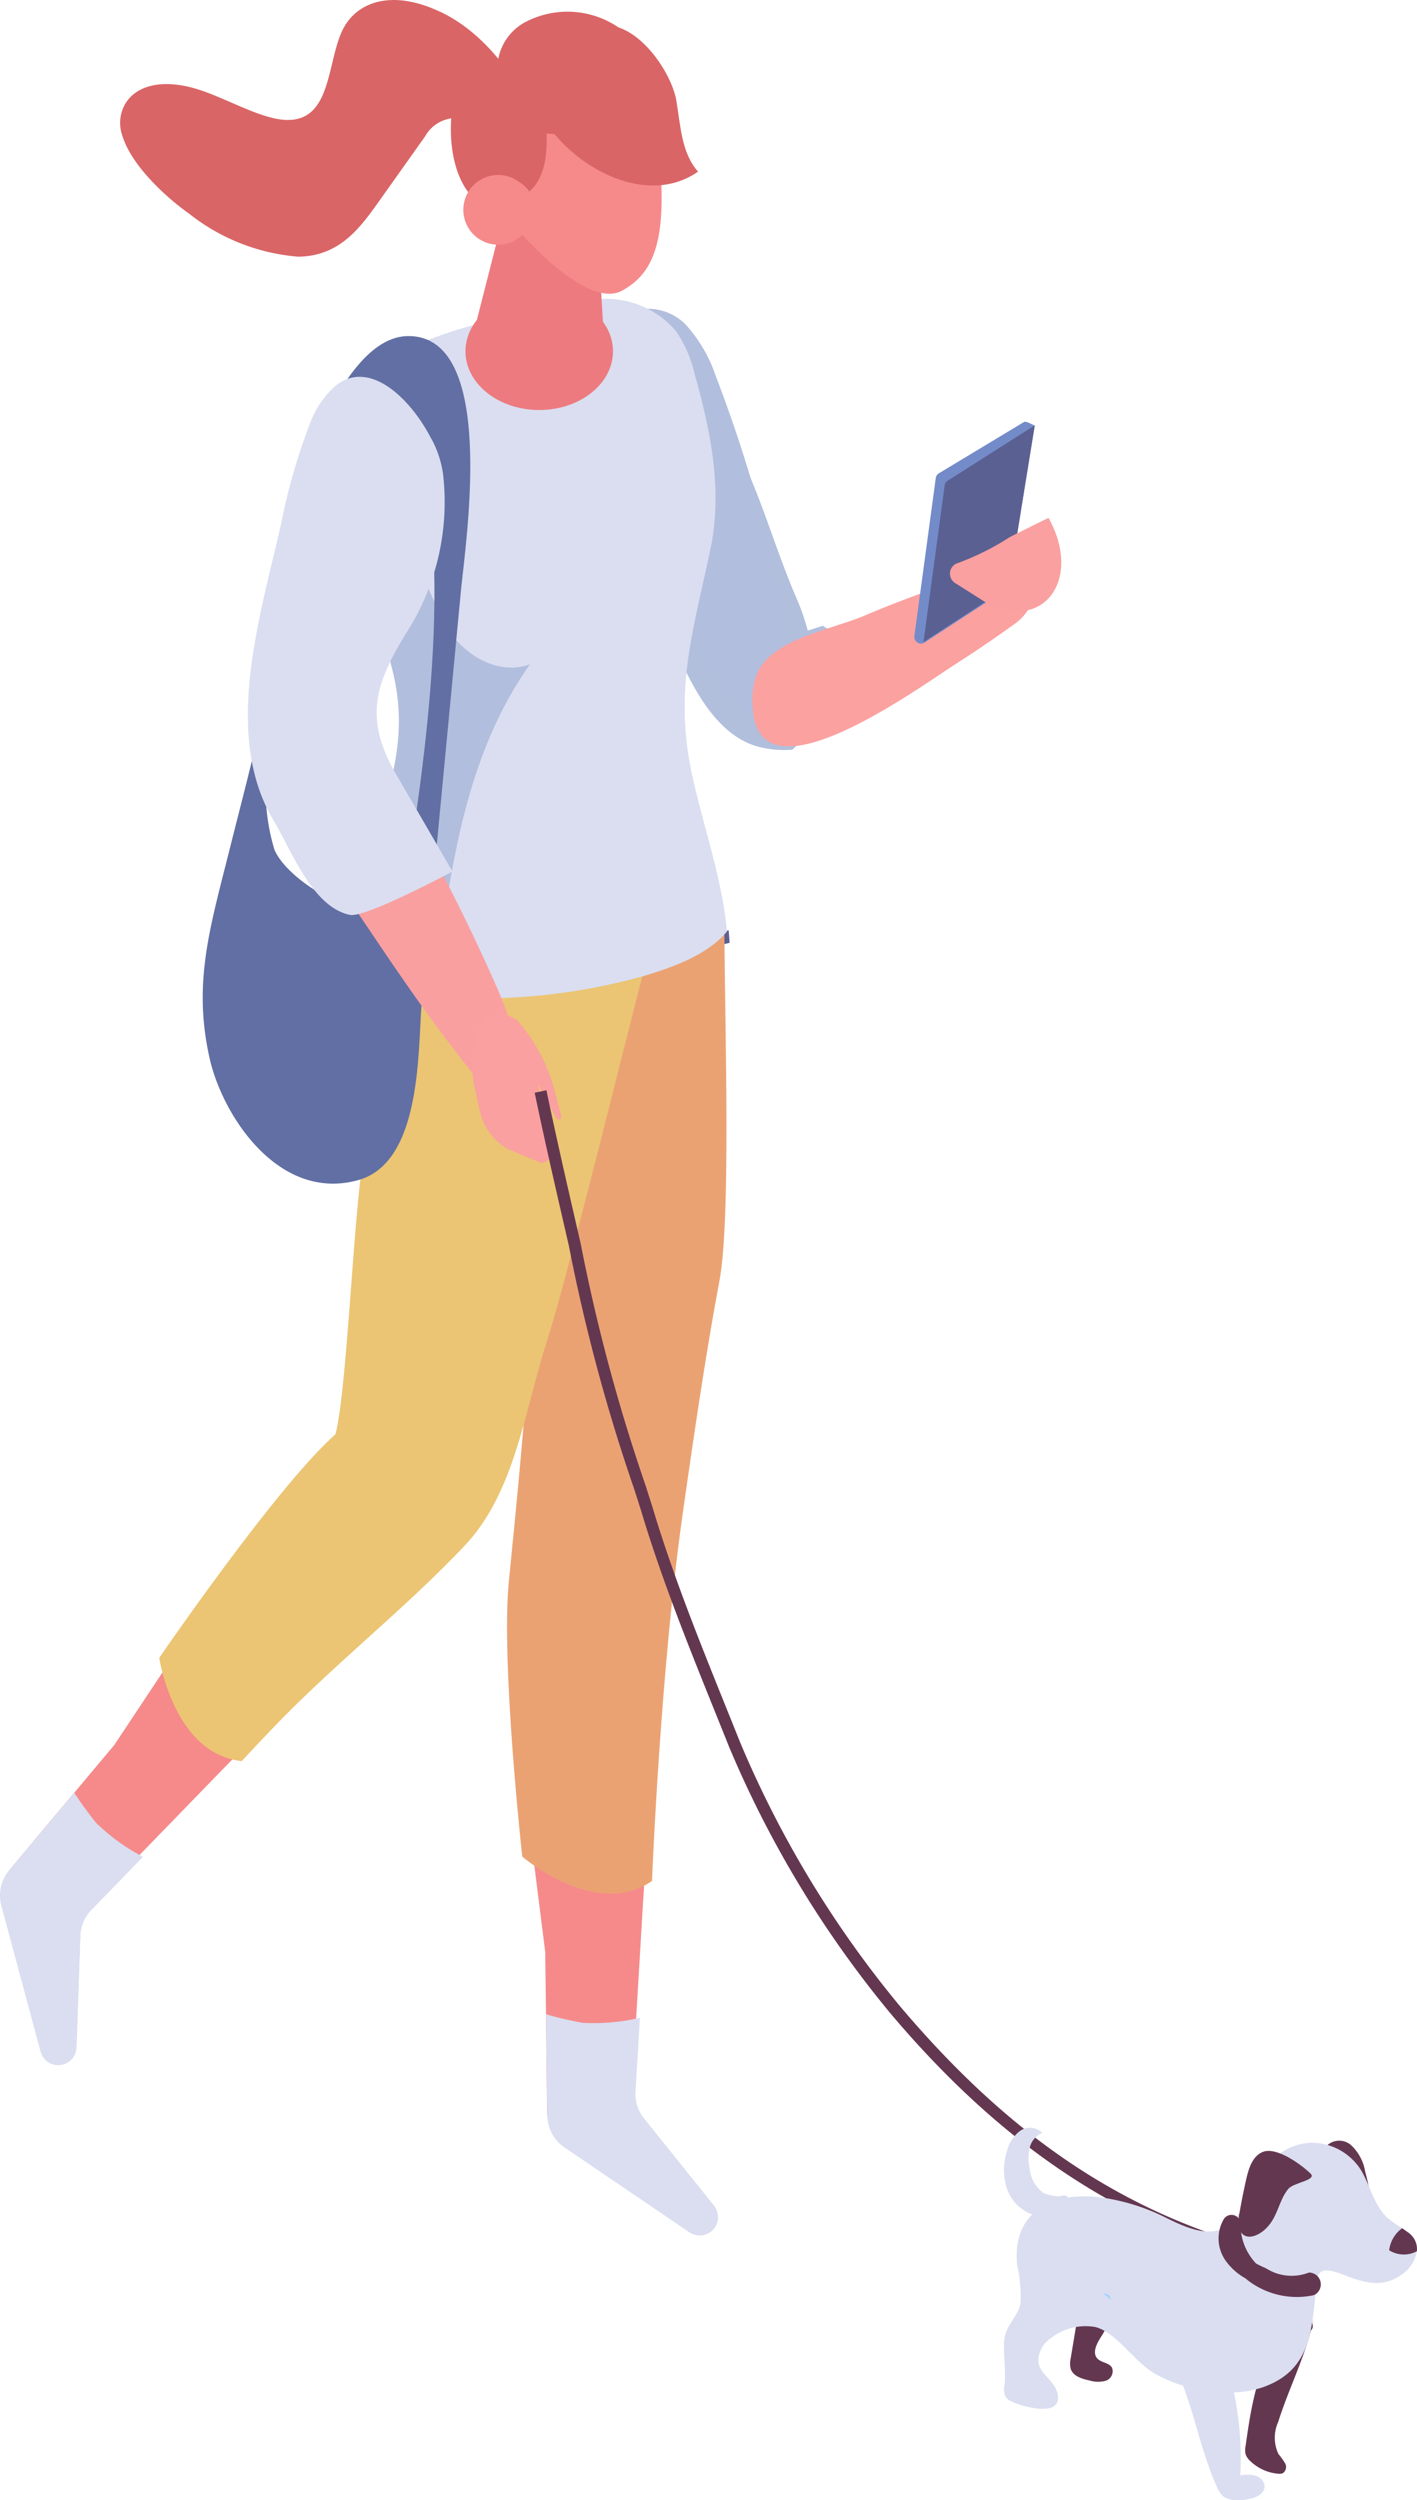 <svg id="Group_17875" data-name="Group 17875" xmlns="http://www.w3.org/2000/svg" xmlns:xlink="http://www.w3.org/1999/xlink" width="85" height="149.889" viewBox="0 0 85 149.889">
  <defs>
    <clipPath id="clip-path">
      <rect id="Rectangle_5900" data-name="Rectangle 5900" width="85" height="149.889" fill="none"/>
    </clipPath>
  </defs>
  <g id="Group_17874" data-name="Group 17874" clip-path="url(#clip-path)">
    <path id="Path_53368" data-name="Path 53368" d="M224.7.711C221.73-.7,219.546.135,218.761,1.966c-.877,2.046-.646,5.413-3.429,5.217-1.5-.106-3.464-1.29-5.169-1.826-1.967-.618-3.582-.321-4.315.793a2.28,2.28,0,0,0-.216,1.992c.488,1.615,2.306,3.46,4.021,4.682a12.082,12.082,0,0,0,6.528,2.564c2.44-.027,3.675-1.674,4.809-3.271l2.8-3.942a2.152,2.152,0,0,1,3.371-.5c.365.259.711.589,1.076.848,4.146,2.95,1.792-5.284-3.532-7.815" transform="translate(-198.29 0)" fill="#da6566"/>
    <path id="Path_53369" data-name="Path 53369" d="M135.675,71.9a4.017,4.017,0,0,1,5.366,1.867l.586,1.211c.923,1.907,1.662,3.888,2.543,5.812,1.2,2.61,2.011,5.463,3.137,8.078l.007.016a13.081,13.081,0,0,1,.7,2l.913-.29a1.174,1.174,0,0,0,.887.255c.367-.035.366.122.376.8a7.419,7.419,0,0,1-.691,2.874,8.975,8.975,0,0,1-2.41,3.5,6.158,6.158,0,0,1-2.022-.172c-3.439-.911-4.919-5.932-6.223-8.756-1.8-3.894-3.17-7.973-5.039-11.836a4.017,4.017,0,0,1,1.867-5.366" transform="translate(-99.561 -53.081)" fill="#b1bfdd"/>
    <path id="Path_53370" data-name="Path 53370" d="M156.635,91.237a85.315,85.315,0,0,0-4.315-15.375,8.572,8.572,0,0,0-1.868-3.137,3.209,3.209,0,0,0-4.893.587c-1.053,1.624.049,4.812.736,6.484,2.913,7.1,3.142,9.259,5.458,13.613.984,1.849,2.9,3.745,4.79,1.746.861-.909.3-2.836.092-3.917" transform="translate(-109.393 -53.341)" fill="#b2bedd"/>
    <path id="Path_53371" data-name="Path 53371" d="M176.4,364.226a1.052,1.052,0,0,1-1.643.824l-7.19-4.881a2.263,2.263,0,0,1-1-1.85l-.046-3.433L166.5,352.5l-.048-3.732-1.621-12.851a57.634,57.634,0,0,1-.383-10.136c.147-2.919,1.066-5.62,1.695-8.444a9.3,9.3,0,0,1,1.775-4.324,2.54,2.54,0,0,1,.989-.724,3.131,3.131,0,0,1,1.748.021,5.025,5.025,0,0,1,3.225,1.868,6.089,6.089,0,0,1,.547,3.782c-.692,9.682-1.6,19.287-2.176,29.011q-.168,2.867-.342,5.734c-.05.827-.1,1.657-.146,2.484l-.106,1.77a2.252,2.252,0,0,0,.491,1.538l4.033,5.019a1.07,1.07,0,0,1,.227.71" transform="translate(-133.747 -231.754)" fill="#f68a8b"/>
    <path id="Path_53372" data-name="Path 53372" d="M173.08,480.956a1.1,1.1,0,0,1-1.712.859l-7.492-5.085a2.357,2.357,0,0,1-1.039-1.928l-.048-3.577-.032-2.487a21.576,21.576,0,0,0,2.189.513,12.051,12.051,0,0,0,3.447-.3c-.052.862-.1,1.727-.153,2.588l-.111,1.844a2.349,2.349,0,0,0,.511,1.6l4.2,5.229a1.114,1.114,0,0,1,.237.74" transform="translate(-130.008 -347.987)" fill="#dadef0"/>
    <path id="Path_53373" data-name="Path 53373" d="M160.07,218.28a42.908,42.908,0,0,0,8.216-1.094q1.857-.308,3.7-.69.029.373.056.748a56.61,56.61,0,0,1-11.877,1.762q-.047-.361-.093-.725" transform="translate(-128.275 -160.725)" fill="#5d5e92"/>
    <path id="Path_53374" data-name="Path 53374" d="M164.582,240.014c.5-4.89-3.26-20.63-3.785-27.335,3.942.05,11.635,1.468,15.513.721.057,7.183.387,17.711-.3,21.327-.68,3.58-1.4,8.291-2.191,13.882-1.309,9.214-1.823,21.364-1.843,22.041-3.379,2.343-7.786-1.457-7.786-1.457s-1.294-11.668-.8-16.55c.959-9.545.683-7.659,1.2-12.628" transform="translate(-132.862 -157.892)" fill="#eba273"/>
    <path id="Path_53375" data-name="Path 53375" d="M229.126,330.308l-4.282,6.448L221.96,341.1l-2.4,2.859-1.537,1.825-2.2,2.63a2.266,2.266,0,0,0-.453,2.053l2.257,8.391a1.051,1.051,0,0,0,1.783.449,1.08,1.08,0,0,0,.291-.685l.222-6.436a2.26,2.26,0,0,1,.633-1.486l1.236-1.27c.579-.594,1.156-1.191,1.733-1.786q2-2.056,4-4.119.756-.781,1.519-1.556c5.108-5.206,10.3-10.264,15.458-15.385a11.382,11.382,0,0,0-.85-6.742c-1.832-3.324-5.977.637-7.581,2.189a1.163,1.163,0,0,1-.587.32c-.009.011-.02.02-.029.03a57.471,57.471,0,0,0-6.328,7.927" transform="translate(-215.103 -236.491)" fill="#f68a8b"/>
    <path id="Path_53376" data-name="Path 53376" d="M300.94,433.184a1.1,1.1,0,0,1-1.857-.468l-2.353-8.744a2.358,2.358,0,0,1,.472-2.139l2.3-2.74,1.6-1.9a21.487,21.487,0,0,0,1.323,1.817,12.032,12.032,0,0,0,2.8,2.025c-.6.619-1.2,1.242-1.806,1.86l-1.288,1.324a2.347,2.347,0,0,0-.659,1.548l-.232,6.7a1.115,1.115,0,0,1-.3.715" transform="translate(-296.648 -309.719)" fill="#dadef0"/>
    <path id="Path_53377" data-name="Path 53377" d="M215.959,212.131c3.155-.067,6.315-.01,9.475.036-3.158.157-6.326.2-9.48.207,0-.082,0-.163,0-.243" transform="translate(-196.065 -157.462)" fill="#748bc9"/>
    <path id="Path_53378" data-name="Path 53378" d="M191.79,222.76c2.618.108,5.238,0,7.708-.138.109-.006.218-.016.327-.022a58.377,58.377,0,0,0,6-.381c-.017.247-.034.5-.052.762-1.889.2-3.786.307-5.675.335a42.237,42.237,0,0,1-8.306-.556" transform="translate(-170.229 -164.974)" fill="#748bc9"/>
    <path id="Path_53379" data-name="Path 53379" d="M184.4,237.316c.126-.121.25-.235.37-.348.7-2.49,1.141-14.266,1.718-16.646,1.408-5.806.754-3.919,1.4-12.617.087-1.164.937-1.514,1.068-2.549,3.194,1.416,6.034-1.234,9.37-.645,1.606.283,4.817-1.284,6.449-1.122-2.063,7.618-5.876,23.525-7.36,28.139-1.3,4.039-1.875,8.912-4.873,12.1-3.527,3.744-7.859,7.13-11.493,10.924-1.088,1.136-1.78,1.878-1.9,2.013a3.885,3.885,0,0,1-.555-.1c-2.683-.639-3.8-3.684-4.2-5.215a8.71,8.71,0,0,1-.191-.878s6.637-9.682,10.2-13.057" transform="translate(-164.65 -150.987)" fill="#ebc573"/>
    <path id="Path_53380" data-name="Path 53380" d="M160.7,110.763c.443.087.88.165,1.307.238a41.623,41.623,0,0,0,4.534.516,3.883,3.883,0,0,1,1.164-.415,3,3,0,0,1,.855-.025,3.4,3.4,0,0,1,1.408.513c.412-.006.822-.014,1.234-.031a36.334,36.334,0,0,0,8.958-1.3c1.693-.5,3.9-1.242,5.114-2.7-.255-3.056-1.419-6.325-2.092-9.415-1.1-5.066.081-8.655,1.1-13.486.765-3.6-.017-7.236-.951-10.548a7.605,7.605,0,0,0-1.09-2.521,5.494,5.494,0,0,0-4.929-1.912,5.412,5.412,0,0,0-.676.084c-.191.031-.379.067-.561.1a56.492,56.492,0,0,0-7.234,1.7c-.3.1-.589.2-.88.306-.112.036-.224.081-.334.123a16.006,16.006,0,0,0-5.291,2.829c-.16.14-.314.292-.468.452-1.626,1.7-1.108,4.046-.524,6.025.906,3.079,2.389,5.966,3.449,9.149,1.172,3.5.99,5.955-.056,9.564-.92,3.171-2.565,5.666-3.611,8.717a8.255,8.255,0,0,0-.429,2.036" transform="translate(-141.67 -51.713)" fill="#dadef0"/>
    <path id="Path_53381" data-name="Path 53381" d="M206.554,125.643c.443.087.88.165,1.307.238a41.62,41.62,0,0,0,4.534.516,3.883,3.883,0,0,1,1.164-.415c.945-6.962,1.764-13.929,5.756-19.562-2.044.754-4.36-.763-5.268-2.745s-3.8-8.162-4.556-10.206c-.553-1.5-.973-2.739-1.3-3.768-.16.14-.314.292-.468.452-1.626,1.7-1.108,4.046-.524,6.025.906,3.079,2.389,5.966,3.449,9.149,1.172,3.5.99,5.955-.056,9.564-.92,3.171-2.566,5.666-3.611,8.717a8.255,8.255,0,0,0-.429,2.036" transform="translate(-187.524 -66.593)" fill="#b2bedd"/>
    <path id="Path_53382" data-name="Path 53382" d="M228,82.63c1.014-1.8,2.611-4.416,4.795-4.419,5.329-.008,3.441,12.235,3.151,15.272q-1.172,12.315-2.345,24.63c-.255,2.679.066,9.6-3.8,10.691-4.751,1.338-8.149-3.811-8.932-7.3-1.029-4.59.047-7.9,1.268-12.793,1.1-4.4,2.876-10.744,2.916-15.111.031-3.341.345-7.928,2.943-10.968m-3.6,20.744a12.48,12.48,0,0,0,.358,5.61c.916,2.263,7.26,5.8,7.9,1.831,1.18-7.352,2.212-15.5,1.429-22.6-.795-7.211-4.5-3.825-6.428,1.824a69.367,69.367,0,0,0-3.256,13.337m7.512-21.56a.448.448,0,0,1-.033-.156c.082-.145-1.6.575.033.156" transform="translate(-208.296 -58.063)" fill="#616fa4"/>
    <path id="Path_53383" data-name="Path 53383" d="M222.752,187.662a2.047,2.047,0,0,0-.072-.235c-.437-1.163-.818-2.342-1.3-3.488a116.351,116.351,0,0,0-5.828-11.509c-1.11-1.984-3.056-6.386-6.069-3.939-3.078,2.5,1.377,7.672,2.766,9.737l1.483,2.2c1.879,2.794,3.732,5.485,5.834,8.117a3.185,3.185,0,0,0,1.018.947,1.564,1.564,0,0,0,2.169-1.835" transform="translate(-191.489 -124.551)" fill="#f99fa0"/>
    <path id="Path_53384" data-name="Path 53384" d="M237.613,110.606a85.319,85.319,0,0,0,3.479-15.586,8.577,8.577,0,0,0-.16-3.648,3.209,3.209,0,0,0-4.588-1.8c-1.7.933-2.235,4.262-2.422,6.06-.794,7.631-1.616,9.643-1.637,14.574-.009,2.094.779,4.67,3.392,3.806,1.189-.393,1.611-2.354,1.936-3.407" transform="translate(-216.046 -66.202)" fill="#faa0a0"/>
    <path id="Path_53385" data-name="Path 53385" d="M201.867,236.336a10.343,10.343,0,0,1,2.257,4.138c.183.706.326,1.254.437,1.675.047.177-.22.253-.309.088l-1.095-2.024.779,4.086a.546.546,0,0,1-.8.549l-1.783-.741a3.5,3.5,0,0,1-1.663-2.2l-.3-1.323a6.472,6.472,0,0,1,.261-3.779,1.375,1.375,0,0,1,1.933-.612Z" transform="translate(-170.888 -175.219)" fill="#faa0a0"/>
    <path id="Path_53386" data-name="Path 53386" d="M235.573,91.406a6.232,6.232,0,0,1,.7,2.116,14.537,14.537,0,0,1-2.23,9.566c-1.827,2.986-2.534,5.08-.605,8.4l3.4,5.862s-5.215,2.795-6.154,2.6c-2.268-.469-3.516-3.9-4.566-5.642-3.1-5.154-.812-12.252.442-17.808a35.83,35.83,0,0,1,1.707-5.944,5.518,5.518,0,0,1,1.633-2.385c2.053-1.534,4.486.924,5.666,3.235" transform="translate(-209.696 -65.104)" fill="#dadef0"/>
    <path id="Path_53387" data-name="Path 53387" d="M104.5,133.419c-.947.683-2.123,1.5-3.416,2.327-2.518,1.611-12.03,8.61-12.307,2.669a4.234,4.234,0,0,1,.314-2.124c1-2.01,4.383-2.5,6.473-3.394,3.146-1.341,6.454-2.382,9.687-3.554a2.966,2.966,0,0,1-.751,4.076" transform="translate(-43.626 -96.023)" fill="#fba1a0"/>
    <path id="Path_53388" data-name="Path 53388" d="M94.714,108.112l1.553-9.739c-.143-.044-.511-.286-.642-.2l-5.109,3.078a.4.4,0,0,0-.175.277L89.058,111a.4.4,0,0,0,.614.387l.325-.213,4.434-2.885c.059-.048.181-.111.283-.178" transform="translate(-34.208 -72.87)" fill="#748bc9"/>
    <path id="Path_53389" data-name="Path 53389" d="M89,111.972l4.642-3.021c.111-.09.432-.227.469-.36l1.567-9.613L90.448,102.3a.41.41,0,0,0-.18.291Z" transform="translate(-33.603 -73.481)" fill="#5a6092"/>
    <path id="Path_53390" data-name="Path 53390" d="M89.124,121.276a7.347,7.347,0,0,0-.366-.773l-2.3,1.14a15.673,15.673,0,0,1-3.26,1.617.671.671,0,0,0,.011,1.188l2.007,1.268c2.965,1.335,4.966-.911,4.1-3.893-.054-.187-.118-.369-.189-.549" transform="translate(-25.86 -89.461)" fill="#faa0a0"/>
    <path id="Path_53391" data-name="Path 53391" d="M196.073,71.614c0,1.943-1.981,3.519-4.424,3.519s-4.424-1.576-4.424-3.519,1.981-3.519,4.424-3.519,4.424,1.575,4.424,3.519" transform="translate(-159.303 -50.553)" fill="#ed7a7f"/>
    <path id="Path_53392" data-name="Path 53392" d="M189.045,51.458l2.035-7.98,5.106.807.553,9.622Z" transform="translate(-160.439 -32.278)" fill="#ed7a7f"/>
    <path id="Path_53393" data-name="Path 53393" d="M177.358,6.116a1.177,1.177,0,0,1,1.67.187,3.157,3.157,0,0,1,1.693-2.931,5.438,5.438,0,0,1,7.114,1.934c1.846,3.33.869,4.117-1.672,5.913-1.993,1.408-3.99,3.549-6.585,3.513-3.1-.043-3.7-4.1-3.176-6.688a3.256,3.256,0,0,1,.858-1.849c.032-.028.065-.054.1-.079" transform="translate(-149.189 -2.058)" fill="#da6566"/>
    <path id="Path_53394" data-name="Path 53394" d="M177.839,25.317a8.588,8.588,0,0,0,6.365-2c1.14,7.623.445,10.157-1.817,11.413-2.226,1.235-6.5-3.908-6.5-3.908l.191-1.612c1.481-.528,1.838-2.184,1.761-3.9" transform="translate(-145.054 -17.313)" fill="#f68a8b"/>
    <path id="Path_53395" data-name="Path 53395" d="M208.893,43.314a2.089,2.089,0,1,1-.707-2.4,1.8,1.8,0,0,1,.707,2.4" transform="translate(-177.053 -30.007)" fill="#f68a8b"/>
    <path id="Path_53396" data-name="Path 53396" d="M168.538,10.832c1.446,3.133,6.258,6.113,9.595,3.783-1-1.123-1.05-2.766-1.3-4.25-.32-1.916-2.926-5.673-5.493-4.206L167.416,8.4l1.122,2.43" transform="translate(-136.26 -4.326)" fill="#da6566"/>
    <path id="Path_53397" data-name="Path 53397" d="M69.953,324.654l.129-.709c-9.919-1.807-17.658-6.542-25.092-15.354a63.037,63.037,0,0,1-9.548-15.755q-.411-1.027-.825-2.051c-1.654-4.106-3.217-7.984-4.446-12.081l-.408-1.281a107.746,107.746,0,0,1-3.9-14.526c-.712-3.087-1.444-6.259-2.052-9.181l-.705.147c.609,2.93,1.343,6.106,2.051,9.177a108.177,108.177,0,0,0,3.924,14.6l.406,1.274c1.237,4.123,2.805,8.016,4.466,12.138q.412,1.021.826,2.055a63.76,63.76,0,0,0,9.66,15.941c7.453,8.833,15.56,13.789,25.518,15.6" transform="translate(8.967 -188.357)" fill="#643750"/>
    <path id="Path_53398" data-name="Path 53398" d="M28.212,539.372c-.42,2.135-1.461,4.092-2.114,6.168a2.289,2.289,0,0,0,.013,1.919,4.828,4.828,0,0,1,.4.556.455.455,0,0,1-.139.6.545.545,0,0,1-.273.029,2.744,2.744,0,0,1-1.686-.77.981.981,0,0,1-.268-.389,1.2,1.2,0,0,1,0-.524c.36-2.575.806-5.334,2.61-7.207a1.231,1.231,0,0,1,.959-.485c.369.045.627.588.323.8Z" transform="translate(50.576 -400.347)" fill="#643750"/>
    <path id="Path_53399" data-name="Path 53399" d="M71.283,534.3l-.414,2.493a1.34,1.34,0,0,0,0,.63c.144.445.679.6,1.137.7a1.726,1.726,0,0,0,.974.011.6.6,0,0,0,.362-.79c-.18-.3-.646-.286-.88-.547-.312-.349-.029-.886.219-1.283a3.137,3.137,0,0,0,.528-1.373,1.491,1.491,0,0,0-.524-1.322.993.993,0,0,0-1.335.121,1.393,1.393,0,0,0-.211.919,4.481,4.481,0,0,0,.139.934Z" transform="translate(-6.642 -395.413)" fill="#643750"/>
    <path id="Path_53400" data-name="Path 53400" d="M10.633,498.686a1.08,1.08,0,0,1,1.583-.248,2.764,2.764,0,0,1,.87,1.577,15.637,15.637,0,0,1,.387,1.925c-1.326-.57-1.59-2.5-2.882-3.139Z" transform="translate(68.798 -369.866)" fill="#643750"/>
    <path id="Path_53401" data-name="Path 53401" d="M24.77,505.135a2.114,2.114,0,0,1-.968,1.436c-1.227.839-2.324.392-3.548-.065-1.673-.63-1.45.13-1.623,1.77-.238,2.238-.6,4.159-3.148,5.03a6.174,6.174,0,0,1-1.662.292,9.023,9.023,0,0,1-4.728-1.1c-1.234-.669-2.3-2.468-3.6-2.817a3.4,3.4,0,0,0-3.12,1.072c-.986,1.608.677,1.842.857,3,.227,1.428-2.3.637-2.8.378a.821.821,0,0,1-.32-.252,1.055,1.055,0,0,1-.075-.716c.087-.86-.068-1.727-.029-2.591.047-.979.845-1.508.986-2.3a8.494,8.494,0,0,0-.205-2.328c-.3-3.138,2.062-4.375,4.879-4.052A12.339,12.339,0,0,1,9.7,503.12c1.392.687,3.292,1.58,4.408-.248.381-.619.37-1.436.82-2l.382.068a3.462,3.462,0,0,1,3.062-2.307,3.507,3.507,0,0,1,3.073,1.684c.54.939.759,2.062,1.551,2.81a6.69,6.69,0,0,0,.892.633c.122.083.241.166.356.252a1.206,1.206,0,0,1,.529,1.126" transform="translate(60.223 -370.177)" fill="#dadef0"/>
    <path id="Path_53402" data-name="Path 53402" d="M84.874,499.221a2.42,2.42,0,0,1-1.511-.145,2.062,2.062,0,0,1-.829-1.5,2.781,2.781,0,0,1,.007-1.2,1.3,1.3,0,0,1,.752-.9,1.027,1.027,0,0,0-1.32-.123,2.11,2.11,0,0,0-.785,1.187,3.635,3.635,0,0,0-.018,2.256,2.512,2.512,0,0,0,1.548,1.581,1.929,1.929,0,0,0,2.071-.594.428.428,0,0,0,.115-.323.334.334,0,0,0-.384-.227.977.977,0,0,0-.431.228Z" transform="translate(-20.775 -367.614)" fill="#dadef0"/>
    <path id="Path_53403" data-name="Path 53403" d="M71.8,536.37l.044.036a.708.708,0,0,1-.055.072c0-.036.005-.072.011-.108" transform="translate(-5.343 -398.198)" fill="#ced6e9"/>
    <path id="Path_53404" data-name="Path 53404" d="M35.493,545.595c1.322,2.407,1.657,5.235,2.786,7.737a1.567,1.567,0,0,0,.384.582,1.687,1.687,0,0,0,1.3.2c.523-.064,1.193-.285,1.182-.812a.738.738,0,0,0-.559-.633,2.161,2.161,0,0,0-.9-.008,19.154,19.154,0,0,0-.537-5.667,4.619,4.619,0,0,0-.664-1.627A1.86,1.86,0,0,0,37,544.537a1.466,1.466,0,0,0-1.341,1.674Z" transform="translate(34.712 -404.26)" fill="#dadef0"/>
    <path id="Path_53405" data-name="Path 53405" d="M71.5,533.721c.058.105.116.213.166.324l-.51-.427Z" transform="translate(-4.998 -396.155)" fill="#a0d2ff"/>
    <path id="Path_53406" data-name="Path 53406" d="M26.929,520.354a4.829,4.829,0,0,1-2.874-.946q-.109-.081-.207-.166a3.656,3.656,0,0,1-1.13-.978,2.3,2.3,0,0,1-.167-2.593.544.544,0,0,1,.994.268,3.4,3.4,0,0,0,.937,2.411,6.251,6.251,0,0,0,.588.28,2.843,2.843,0,0,0,2.577.259.709.709,0,0,1,.3,1.354,4.673,4.673,0,0,1-1.018.111" transform="translate(50.868 -382.652)" fill="#643750"/>
    <path id="Path_53407" data-name="Path 53407" d="M26.034,505.317c.854-.719.843-1.721,1.461-2.485.322-.4,1.762-.526,1.335-.934-.563-.539-1.991-1.579-2.809-1.307-.633.21-.884.955-1.032,1.605q-.246,1.077-.434,2.166c-.075.434-.1.97.26,1.22s.876.022,1.219-.267" transform="translate(49.778 -371.603)" fill="#643750"/>
    <path id="Path_53408" data-name="Path 53408" d="M1.662,519.92A1.649,1.649,0,0,1,0,519.863a1.907,1.907,0,0,1,.777-1.321c.122.083.241.166.356.252a1.206,1.206,0,0,1,.529,1.126" transform="translate(83.331 -384.962)" fill="#643750"/>
  </g>
</svg>
